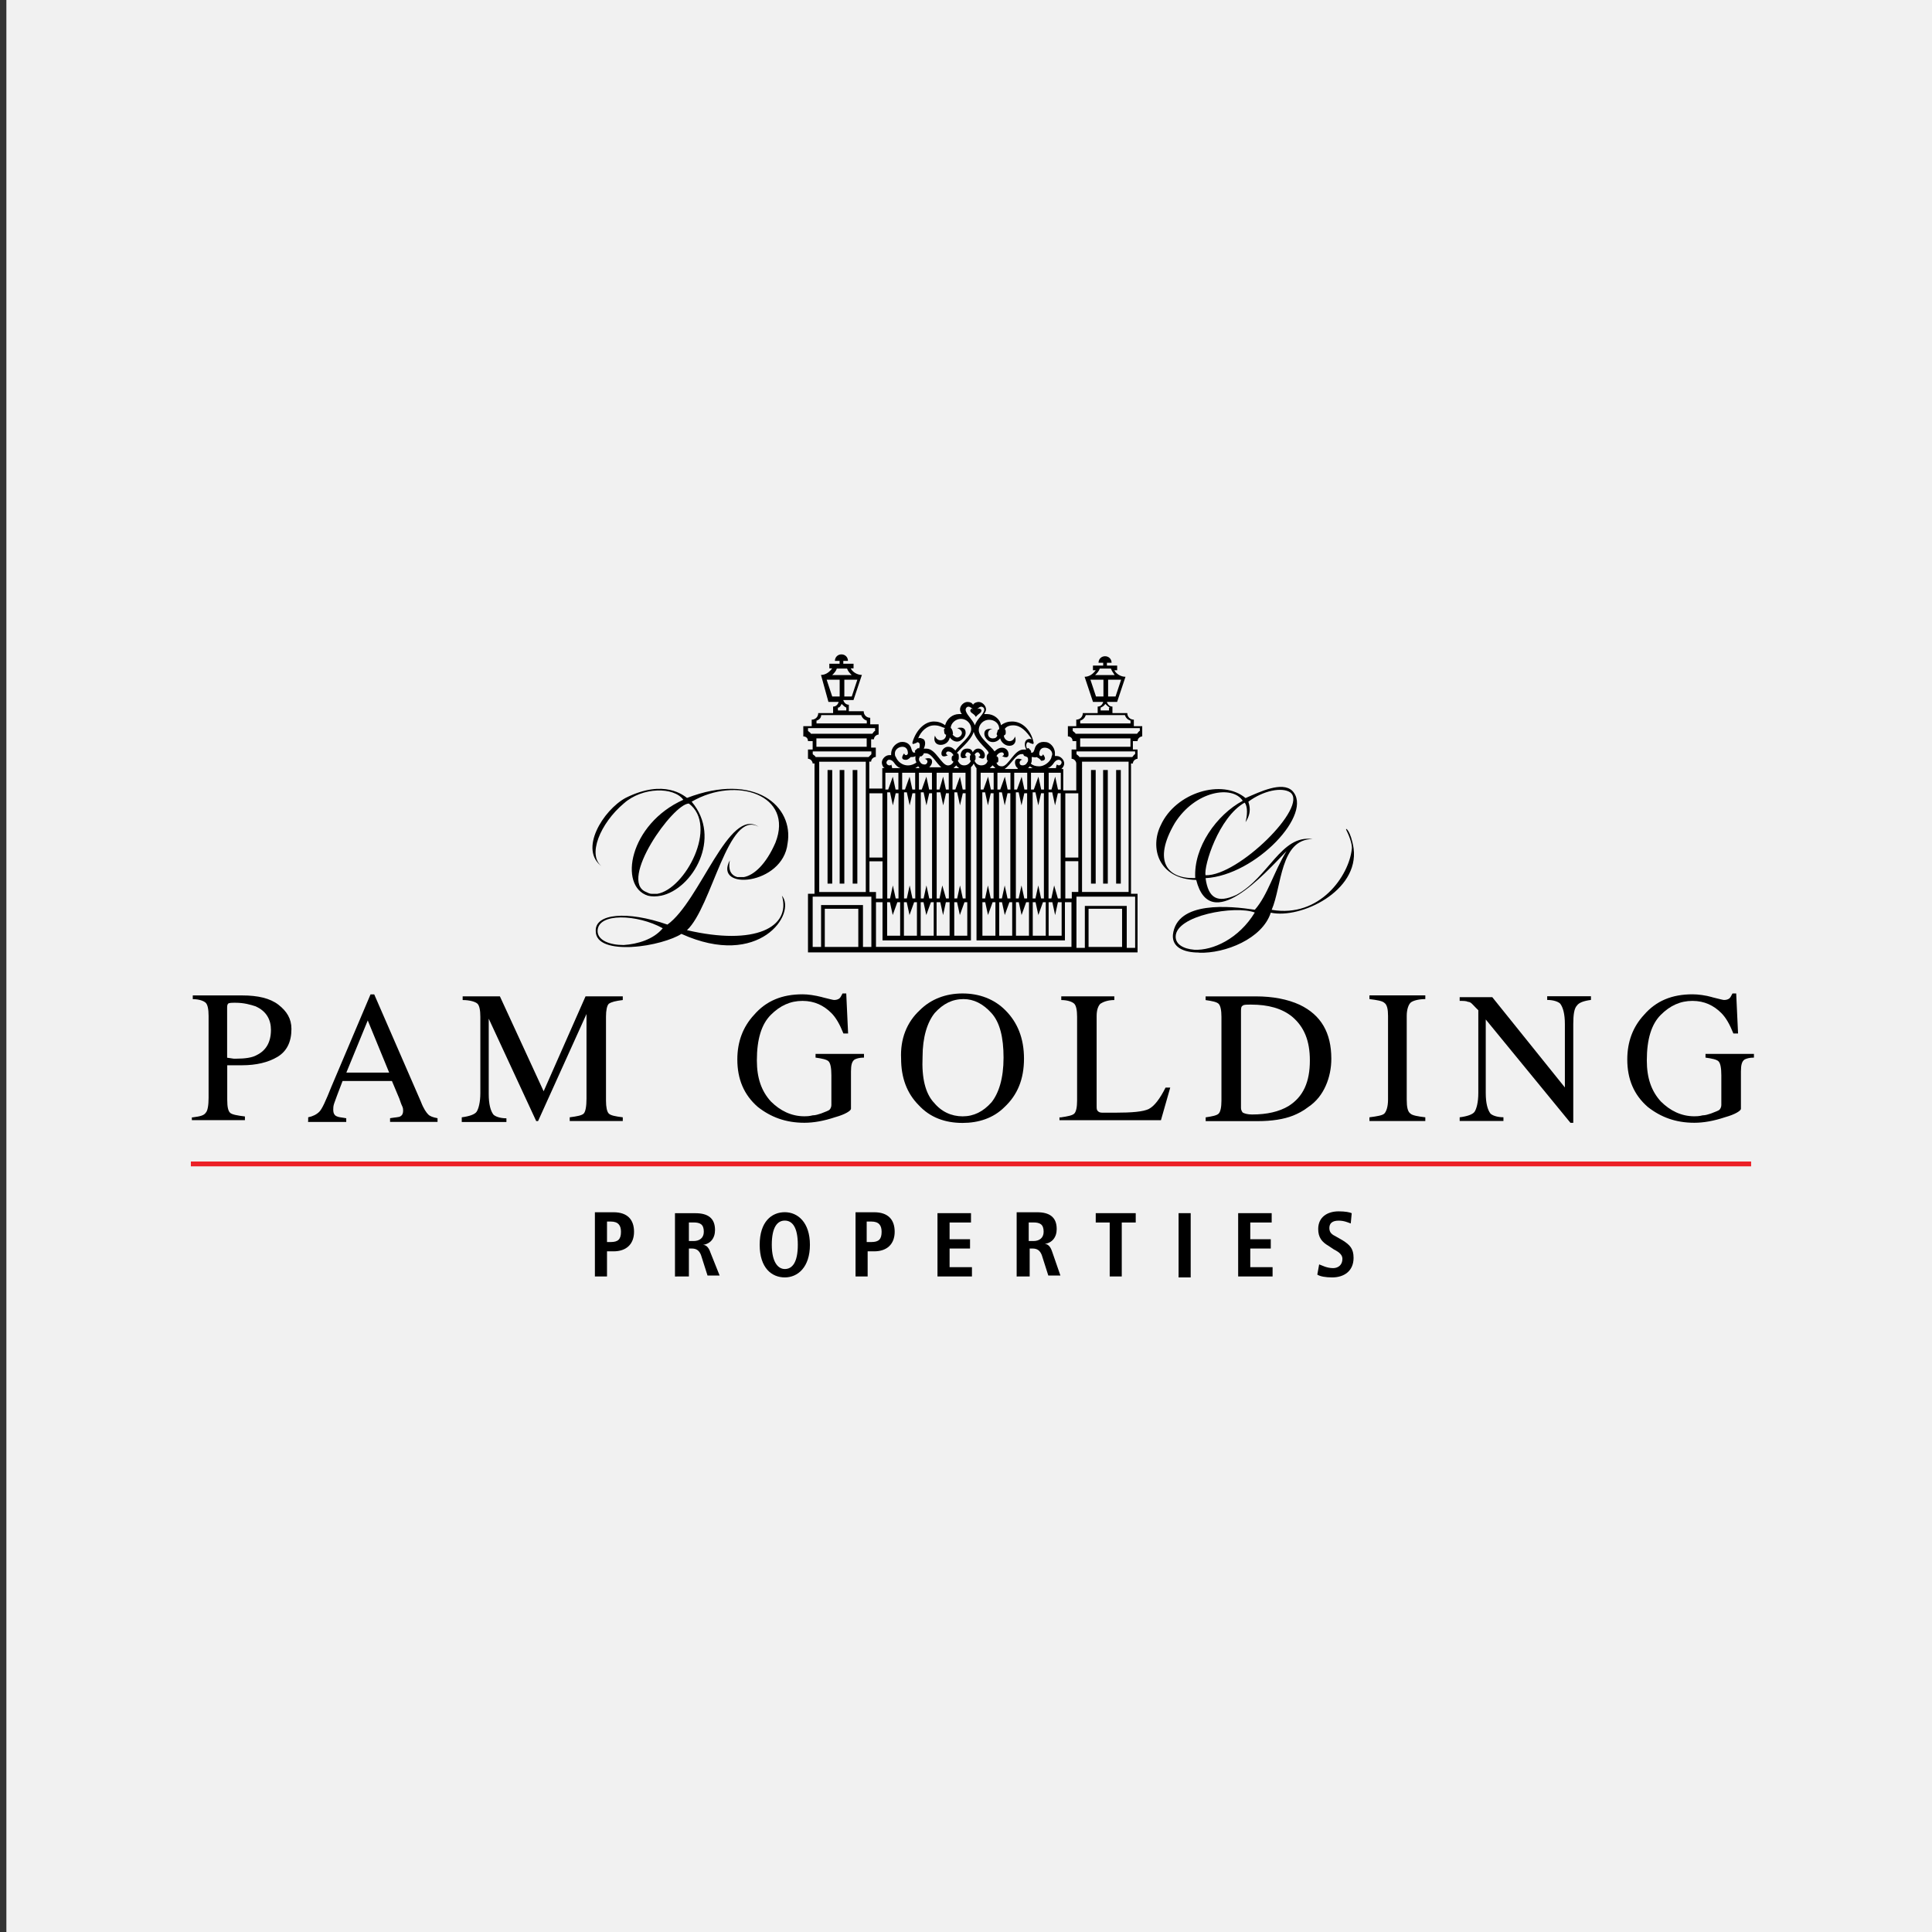 <?xml version="1.0" encoding="UTF-8"?>
<svg xmlns="http://www.w3.org/2000/svg" id="Layer_1" data-name="Layer 1" viewBox="0 0 363.8 363.8">
  <rect x="0" y="0" width="363.8" height="363.8" fill="#333333" stroke="none"/>
  <defs>
    <style>
      .cls-1 {
        fill: #f1f1f1;
      }

      .cls-2 {
        fill: none;
        stroke: #ec2026;
        stroke-width: .91px;
      }
    </style>
  </defs>
  <rect class="cls-1" x="1.2" width="363.8" height="363.8"></rect>
  <g>
    <path d="m112.02,240.36h2.28v-4.73h1.23c2.45,0,3.86-1.4,3.86-3.68s-1.23-3.68-3.86-3.68h-3.51v12.1Zm2.28-6.31v-4.03h.7c1.4,0,1.93.7,1.93,1.93,0,1.4-.53,1.93-1.93,1.93h-.7v.18Z"></path>
    <path d="m129.72,233.7v-3.51h.88c1.23,0,1.93.35,1.93,1.75,0,1.23-.88,1.75-1.93,1.75h-.88Zm-2.28,6.66h2.28v-5.26h.53c.88,0,1.4.35,1.75,1.23l1.23,3.86h2.28l-1.75-4.38c-.35-1.05-.88-1.4-1.4-1.4,1.4-.18,2.28-1.23,2.28-2.8,0-2.28-1.4-3.16-3.68-3.16h-3.86v11.92h.35Z"></path>
    <path d="m143.05,234.4c0,4.38,2.28,6.14,4.73,6.14s4.73-1.93,4.73-6.14-2.28-6.14-4.73-6.14-4.73,1.75-4.73,6.14m2.28,0c0-3.33,1.05-4.56,2.45-4.56s2.45,1.23,2.45,4.56-1.05,4.56-2.45,4.56c-1.23,0-2.45-1.23-2.45-4.56"></path>
    <path d="m161.1,240.36h2.28v-4.73h1.23c2.45,0,3.86-1.4,3.86-3.68s-1.23-3.68-3.86-3.68h-3.51v12.1Zm2.1-6.31v-4.03h.88c1.4,0,1.93.7,1.93,1.93,0,1.4-.53,1.93-1.93,1.93h-.88v.18Z"></path>
    <polygon points="176.53 228.44 176.53 240.36 183.02 240.36 183.02 238.61 178.81 238.61 178.81 235.1 182.66 235.1 182.66 233.35 178.81 233.35 178.81 230.2 182.84 230.2 182.84 228.44 176.53 228.44"></polygon>
    <path d="m193.71,233.7v-3.51h.88c1.23,0,1.93.35,1.93,1.75,0,1.23-.88,1.75-1.93,1.75h-.88Zm-2.1,6.66h2.28v-5.26h.53c.88,0,1.4.35,1.75,1.23l1.23,3.86h2.28l-1.58-4.56c-.35-1.05-.88-1.4-1.4-1.4,1.4-.18,2.28-1.23,2.28-2.8,0-2.28-1.4-3.16-3.68-3.16h-3.86v12.1h.18Z"></path>
    <polygon points="206.33 228.44 206.33 230.2 208.96 230.2 208.96 240.36 211.23 240.36 211.23 230.2 213.86 230.2 213.86 228.44 206.33 228.44"></polygon>
    <rect x="221.93" y="228.44" width="2.28" height="12.1"></rect>
    <polygon points="233.15 228.44 233.15 240.36 239.63 240.36 239.63 238.61 235.43 238.61 235.43 235.1 239.29 235.1 239.29 233.35 235.43 233.35 235.43 230.2 239.46 230.2 239.46 228.44 233.15 228.44"></polygon>
    <path d="m248.05,240.01c.53.35,1.58.53,2.8.53,2.28,0,4.03-1.23,4.03-3.68,0-1.75-.7-2.45-2.1-3.33l-1.23-.7c-.7-.35-1.23-.7-1.23-1.58s.53-1.4,1.75-1.4c1.05,0,1.75.35,2.28.53l.18-1.93c-.35-.18-1.23-.35-2.45-.35-2.1,0-3.86,1.05-3.86,3.33,0,1.58.7,2.45,1.93,3.16l1.05.7c1.05.53,1.58,1.05,1.58,1.75,0,1.23-.88,1.75-1.75,1.75-1.23,0-2.1-.53-2.63-.7l-.35,1.93Z"></path>
    <path d="m48.21,189.52c-1.05-.35-2.28-.7-3.86-.7-.7,0-1.23,0-1.4.18-.18.18-.18.53-.18.88v9.29l1.23.18h.53c1.58,0,2.98-.18,3.86-.7,1.75-.88,2.63-2.45,2.63-4.73,0-1.93-.88-3.51-2.8-4.38m-11.92,20.86c1.4-.18,2.1-.35,2.45-.88.35-.35.53-1.4.53-2.8v-15.43c0-1.23-.18-2.1-.53-2.45-.35-.35-1.23-.7-2.45-.7v-.7h9.29c2.98,0,5.26.53,6.84,1.75,1.58,1.23,2.45,2.63,2.45,4.56,0,2.45-.88,4.21-2.63,5.26-1.75,1.05-4.03,1.58-6.66,1.58h-2.8v6.49c0,1.4.18,2.1.53,2.45.35.35,1.4.53,2.8.7v.7h-9.99v-.53h.18Z"></path>
    <path d="m86.95,210.39c1.4-.18,2.45-.53,2.8-1.05.35-.53.7-1.75.7-3.51v-14.37c0-1.23-.18-2.1-.53-2.45-.35-.35-1.4-.7-2.8-.7v-.7h7.01l8.24,17.88,7.89-17.88h7.01v.7c-1.4.18-2.1.35-2.63.7-.35.35-.53,1.23-.53,2.45v15.78c0,1.23.18,2.1.53,2.45.35.35,1.23.53,2.63.7v.7h-9.99v-.7c1.4-.18,2.28-.35,2.63-.7.35-.35.53-1.4.53-2.8v-15.95l-9.12,20.16h-.35l-8.94-19.28v14.2c0,1.93.35,3.16.88,3.86.35.35,1.23.7,2.45.7v.7h-8.41v-.88Z"></path>
    <path d="m73.28,201.97l-4.03-9.82-4.03,9.82h8.06Zm-15.25,9.12v-.7c.88-.18,1.58-.53,2.1-1.05.53-.53,1.23-2.1,2.28-4.73l7.36-17.36h.7l8.77,20.16c.53,1.4,1.05,2.1,1.4,2.45.35.35.88.53,1.75.7v.7h-8.94v-.7c1.05-.18,1.75-.18,1.93-.35.35-.18.53-.53.53-1.05,0-.18,0-.53-.18-.88-.18-.35-.35-.88-.53-1.4l-1.4-3.33h-9.29c-.88,2.28-1.4,3.68-1.58,4.21-.18.53-.18.88-.18,1.23,0,.53.18,1.05.7,1.23.35.18.88.18,1.75.35v.7h-7.19v-.18Z"></path>
    <path d="m154.79,187.77c1.4.35,2.1.53,2.28.53.53,0,.88-.18,1.05-.35.18-.18.35-.53.53-.88h.7l.35,7.54h-.88c-.7-1.75-1.4-2.98-2.28-3.86-1.4-1.4-3.16-2.28-5.43-2.28s-4.21.88-5.96,2.63-2.63,4.56-2.63,8.59c0,3.33.88,5.79,2.63,7.71,1.75,1.75,3.86,2.8,6.31,2.8.35,0,.88,0,1.58-.18.53,0,1.05-.18,1.58-.35.88-.35,1.4-.53,1.58-.7s.35-.53.35-.88v-5.61c0-1.4-.18-2.28-.53-2.63-.35-.35-1.23-.53-2.45-.7v-.7h9.12v.7c-.88,0-1.4.18-1.75.35-.53.35-.7,1.05-.7,2.28v7.01c0,.35-1.05,1.05-2.98,1.58-2.1.7-4.03,1.05-5.79,1.05-3.51,0-6.31-1.05-8.77-2.98-2.63-2.28-3.86-5.26-3.86-8.94,0-3.33,1.05-6.14,3.16-8.41,2.28-2.63,5.26-3.86,9.12-3.86,1.05,0,2.28.18,3.68.53"></path>
    <path d="m199.84,210.39c1.23-.18,2.1-.35,2.45-.7.35-.35.53-1.23.53-2.45v-15.78c0-1.23-.18-2.1-.53-2.45-.35-.35-1.23-.7-2.45-.7v-.7h9.99v.7c-1.23,0-2.1.35-2.63.7-.35.35-.7,1.05-.7,2.28v17c0,.35,0,.7.18.88.18.18.35.35.88.35h2.45c3.16,0,5.26-.18,6.31-.7,1.05-.53,2.1-1.93,3.16-4.03h.88l-1.75,6.14h-19.11v-.53h.35Z"></path>
    <path d="m175.83,207.58c1.4,1.75,3.33,2.63,5.43,2.63s3.86-.88,5.43-2.63c1.4-1.75,2.28-4.56,2.28-8.41s-.7-6.66-2.28-8.41-3.33-2.63-5.26-2.63c-2.1,0-3.86.88-5.43,2.63-1.4,1.75-2.28,4.56-2.28,8.24-.18,4.03.53,6.84,2.1,8.59m-2.63-17.36c2.1-2.1,4.91-3.16,8.06-3.16s5.96,1.05,8.06,3.16c2.28,2.28,3.51,5.26,3.51,9.12s-1.23,6.84-3.68,9.12c-2.1,2.1-4.91,2.98-7.89,2.98-3.33,0-6.14-1.05-8.24-3.33-2.28-2.28-3.33-5.26-3.33-8.77-.18-3.68,1.05-6.84,3.51-9.12"></path>
    <path d="m257.87,210.39c1.4-.18,2.45-.35,2.8-.7.35-.35.7-1.23.7-2.63v-15.78c0-1.23-.18-2.1-.7-2.45-.35-.35-1.4-.53-2.8-.7v-.7h10.52v.7c-1.4,0-2.45.35-2.8.7-.35.35-.7,1.23-.7,2.45v15.78c0,1.4.18,2.28.7,2.63.35.35,1.4.53,2.8.7v.7h-10.52v-.7Z"></path>
    <path d="m274.87,210.39c1.4-.18,2.45-.53,2.8-1.05.35-.53.7-1.75.7-3.51v-15.6l-.53-.53c-.53-.53-.88-1.05-1.4-1.05-.35-.18-.88-.18-1.58-.18v-.7h6.14l13.67,17v-11.92c0-1.93-.35-3.16-.88-3.86-.35-.35-1.23-.7-2.45-.7v-.7h8.24v.7c-1.4.18-2.28.53-2.63,1.05-.53.53-.7,1.75-.7,3.51v18.58h-.53l-15.95-19.46v13.85c0,1.93.35,3.16.88,3.86.35.35,1.23.7,2.45.7v.7h-8.24v-.7Z"></path>
    <path d="m234.03,209.51c.35.18.88.35,1.75.35,2.8,0,5.08-.53,6.84-1.58,2.8-1.75,4.03-4.56,4.03-8.59,0-3.68-1.05-6.31-3.33-8.24-1.93-1.58-4.56-2.28-7.71-2.28-.88,0-1.4,0-1.58.18-.35.18-.35.53-.35,1.23v18.06c0,.35.18.7.35.88m-7.01.88c1.23-.18,2.1-.35,2.45-.7.35-.35.53-1.23.53-2.45v-15.78c0-1.23-.18-2.1-.53-2.45-.35-.35-1.23-.53-2.45-.7v-.7h9.47c3.16,0,5.96.53,8.24,1.58,4.03,1.93,5.96,5.26,5.96,10.17,0,1.75-.35,3.51-1.05,5.08-.7,1.58-1.75,2.98-3.33,4.03-.88.7-1.93,1.23-2.8,1.58-1.75.7-4.03,1.05-6.66,1.05h-9.82v-.7Z"></path>
    <path d="m322.37,187.77c1.4.35,2.1.53,2.28.53.53,0,.88-.18,1.05-.35s.35-.53.53-.88h.7l.35,7.54h-.88c-.7-1.75-1.4-2.98-2.28-3.86-1.4-1.4-3.16-2.28-5.43-2.28s-4.21.88-5.96,2.63-2.63,4.56-2.63,8.59c0,3.33.88,5.79,2.63,7.71,1.75,1.75,3.86,2.8,6.31,2.8.35,0,.88,0,1.58-.18.53,0,1.05-.18,1.58-.35.88-.35,1.4-.53,1.58-.7.18-.18.35-.53.35-.88v-5.61c0-1.4-.18-2.28-.53-2.63-.35-.35-1.23-.53-2.45-.7v-.7h9.12v.7c-.88,0-1.4.18-1.75.35-.53.35-.7,1.05-.7,2.28v7.01c0,.35-1.05,1.05-2.98,1.58-2.1.7-4.03,1.05-5.79,1.05-3.51,0-6.31-1.05-8.77-2.98-2.63-2.28-3.86-5.26-3.86-8.94,0-3.33,1.05-6.14,3.16-8.41,2.28-2.63,5.26-3.86,9.12-3.86,1.05,0,2.45.18,3.68.53"></path>
    <path d="m227.01,164.81c6.14.18,19.46-12.97,15.95-15.6-1.58-1.05-5.08-.35-7.89,1.75.18.7.7,1.93-.53,3.86.53-2.1.18-3.33-.18-3.68-4.91,2.8-7.71,11.92-7.36,13.67m-1.93.53c-.35-5.79,4.03-11.92,8.94-14.55-1.93-2.98-8.94-1.93-12.8,4.21-4.21,7.19-1.4,10.52,3.86,10.34m-.18,13.5c3.51.18,8.41-2.1,11.39-7.01-3.68-1.4-14.9.53-14.9,4.56,0,1.4,1.4,2.28,3.51,2.45m.88.53c-2.98,0-5.08-1.05-4.91-3.33.7-6.49,10.87-5.43,15.43-4.73,2.45-2.8,3.51-7.01,5.96-11.04-4.21,4.38-14.37,15.78-17,5.43-7.19-.18-8.77-6.14-6.66-10.34,2.8-6.14,11.57-8.77,15.95-5.08,2.8-1.23,6.84-3.16,8.77-1.4,4.21,4.21-6.84,15.95-16.3,16.48.53,3.86,2.28,4.73,5.79,3.16,6.14-3.33,8.41-11.39,14.37-10.52-6.14,0-5.79,8.94-7.71,13.32,9.12,1.58,14.55-6.49,15.08-11.39.18-1.05-.7-2.98-1.05-3.68-.18-.53.88.18,1.4,3.51,1.05,8.06-9.99,13.32-15.6,12.1-1.58,4.91-8.59,7.71-13.5,7.54"></path>
    <path d="m122.71,168.31h1.05c5.26-.88,11.57-12.8,5.96-17-2.98,0-13.32,14.55-8.06,16.65.35.18.7.35,1.05.35m1.75.35c-.88.18-1.75.18-2.45,0-5.61-1.75-3.51-13.5,6.66-18.06-1.75-2.45-7.71-2.45-11.22.7-4.38,3.68-7.01,9.82-4.03,11.92-4.56-3.16.18-10.69,4.38-12.97,7.36-3.68,11.04-.35,11.57,0,12.8-4.91,20.16,1.58,18.93,8.59-.88,7.89-14.02,8.94-10.87,3.16-.35,1.75.18,2.8,1.4,3.16h1.23c1.93-.35,4.21-2.45,5.96-6.49,3.51-8.94-7.36-12.62-15.78-7.71,5.79,6.84.18,16.48-5.79,17.71m-5.43,9.64c-3.68.18-6.84-.53-6.84-2.98-.18-3.33,5.96-3.86,13.5-1.23,6.14-4.38,11.57-22.26,17.18-18.41-5.79-3.33-8.77,15.08-13.5,19.46,12.8,2.98,19.63-.53,17.88-6.49,2.8,3.33-4.21,13.85-18.93,7.19-1.58,1.05-5.61,2.28-9.29,2.45m-1.58-.35c2.63-.18,5.61-1.05,7.36-3.16-4.73-2.63-12.27-2.98-12.27.53,0,1.75,2.28,2.63,4.91,2.63"></path>
    <path d="m183.36,143.77c-.18.35-.35.53-.53.7v32.61h-16.65v-7.19h-1.23v8.41h36.81v-8.41h-1.23v7.19h-16.65v-32.43c-.18-.18-.35-.53-.53-.88m0-5.96c-.53,1.75-2.98,3.51-3.16,4.03.35,0,.35.35.35.7s0,.53-.18.7c.35.7.7.88,1.23.88s1.05-.35,1.23-.88c-.18,0-.18-.18-.18-.35v-.35c0-.18,0-.35.18-.35-.18-.53-.53-.53-.7-.53s-.35.35-.35.53.18.35.35.35c0,0-1.23.7-1.23-.35,0-.53.35-1.23,1.23-1.23.53,0,.88.18,1.05.7.18-.35.53-.7,1.05-.7.7,0,1.23.7,1.23,1.23,0,1.23-1.23.35-1.23.35.18,0,.35-.18.35-.35s-.18-.35-.35-.53c-.18,0-.53,0-.7.53.18,0,.18.18.18.35v.35c0,.18-.18.35-.18.35.18.53.7.88,1.23.88s1.05-.18,1.23-.88c-.18-.18-.18-.35-.18-.7s.18-.53.35-.7c.18-.53-2.28-2.1-2.8-4.03m-22.79,7.19h.88v21.39h-.88v-21.39Zm-4.73,0h.88v21.39h-.88v-21.39Zm2.28,0h.88v21.39h-.88v-21.39Zm47.33,0h.88v21.39h-.88v-21.39Zm4.73,0h.88v21.39h-.88v-21.39Zm-2.45,0h.88v21.39h-.88v-21.39Zm-44,16.48h2.45v-12.1h-2.45v12.1Zm0,.7v5.79h1.23v1.23h1.23v-7.01h-2.45Zm-6.14-36.29c-.18.53-.53.88-.88,1.23h3.68c-.35-.35-.7-.7-.88-1.23h-1.93Zm3.86,2.1h-2.45v3.16h1.4l1.05-3.16Zm-3.33,0h-2.45l1.05,3.16h1.4v-3.16Zm-5.08,40.85v9.47h1.58v-7.89h7.89v7.89h1.58v-9.47h-11.04Zm2.28,9.47h6.31v-7.19h-6.31v7.19Zm-3.16-41.2v.53c.18.18.53.35.53.53h11.57c.18-.18.35-.53.53-.53v-.53h-12.62Zm1.58,3.51h9.47v-1.58h-9.47v1.58Zm.53,27.35h8.77v-24.54h-8.77v24.54Zm9.82-25.95v-.53h-11.04v.53c.18.18.53.35.53.53h9.99c.18-.18.35-.35.53-.53m-6.31-8.77v.53h1.58v-.53c-.35-.18-.53-.35-.88-.7-.18.35-.35.7-.7.7m-4.03,2.45v.53h9.47v-.53c-.53-.18-.88-.53-1.05-1.05h-7.54c0,.53-.35.88-.88,1.05m27,36.64l-.53-2.45h-.53v6.31h2.45v-6.31h-.53l-.88,2.45Zm-3.16,0l-.53-2.45h-.7v6.31h2.45v-6.31h-.7l-.53,2.45Zm-3.16,0l-.53-2.45h-.53v6.31h2.45v-6.31h-.53l-.88,2.45Zm-3.16,0l-.53-2.45h-.53v6.31h2.45v-6.31h-.53l-.88,2.45Zm-3.16,0l-.53-2.45h-.53v6.31h2.45v-6.31h-.53l-.88,2.45Zm0-26.12l.53,2.45h.53v-3.16h-2.45v3.16h.53l.88-2.45Zm3.16,0l.53,2.45h.53v-3.16h-2.45v3.16h.53l.88-2.45Zm3.16,0l.53,2.45h.53v-3.16h-2.45v3.16h.53l.88-2.45Zm3.16,0l.53,2.45h.53v-3.16h-2.28v3.16h.53l.7-2.45Zm3.16,0l.53,2.45h.53v-3.16h-2.45v3.16h.53l.88-2.45Zm-12.62,5.43l-.53-2.45h-.53v19.98h.53l.53-2.45.53,2.45h.53v-19.81h-.53l-.53,2.28Zm3.16,0l-.53-2.45h-.53v19.98h.53l.53-2.45.53,2.45h.53v-19.81h-.53l-.53,2.28Zm3.16,0l-.53-2.45h-.53v19.98h.53l.53-2.45.53,2.45h.53v-19.81h-.53l-.53,2.28Zm3.16,0l-.53-2.45h-.7v19.98h.53l.53-2.45.7,2.45h.53v-19.81h-.53l-.53,2.28Zm3.16,0l-.53-2.45h-.53v19.98h.53l.53-2.45.53,2.45h.53v-19.81h-.53l-.53,2.28Zm5.26,0l-.53-2.45h-.53v19.98h.53l.53-2.45.53,2.45h.53v-19.81h-.53l-.53,2.28Zm3.16,0l-.53-2.45h-.53v19.98h.53l.53-2.45.53,2.45h.53v-19.81h-.53l-.53,2.28Zm3.16,0l-.53-2.45h-.53v19.98h.53l.53-2.45.53,2.45h.53v-19.81h-.53l-.53,2.28Zm3.16,0l-.53-2.45h-.53v19.98h.53l.53-2.45.53,2.45h.53v-19.81h-.53l-.53,2.28Zm3.16,0l-.53-2.45h-.7v19.98h.53l.53-2.45.7,2.45h.53v-19.81h-.53l-.53,2.28Zm-12.62-5.43l.53,2.45h.53v-3.16h-2.45v3.16h.53l.88-2.45Zm3.16,0l.53,2.45h.53v-3.16h-2.45v3.16h.53l.88-2.45Zm3.16,0l.53,2.45h.53v-3.16h-2.45v3.16h.53l.88-2.45Zm3.16,0l.53,2.45h.53v-3.16h-2.45v3.16h.53l.88-2.45Zm3.16,0l.53,2.45h.53v-3.16h-2.28v3.16h.53l.7-2.45Zm0,26.12l-.53-2.45h-.7v6.31h2.45v-6.31h-.7l-.53,2.45Zm-3.16,0l-.53-2.45h-.53v6.31h2.45v-6.31h-.53l-.88,2.45Zm-3.16,0l-.53-2.45h-.53v6.31h2.45v-6.31h-.53l-.88,2.45Zm-3.16,0l-.53-2.45h-.53v6.31h2.45v-6.31h-.53l-.88,2.45Zm-3.16,0l-.53-2.45h-.53v6.31h2.45v-6.31h-.53l-.88,2.45Zm26.82-36.64c-.53-.18-.88-.53-1.05-1.05h-7.36c-.18.53-.53.88-1.05,1.05v.53h9.47v-.53Zm-3.86-2.45c-.35-.18-.53-.35-.88-.7-.18.35-.53.53-.88.7v.53h1.58v-.53h.18Zm-6.31,8.77c.18.18.53.35.53.53h9.99c.18-.18.35-.53.53-.53v-.53h-11.04v.53Zm9.82,1.4h-8.77v24.54h8.77v-24.54Zm.35-4.38h-9.47v1.58h9.47v-1.58Zm1.75-1.93h-12.62v.53c.18.18.53.35.53.53h11.57c.18-.18.35-.53.53-.53v-.53Zm-3.33,34.01h-6.31v7.19h6.31v-7.19Zm2.45-2.28h-11.04v9.64h1.58v-7.89h7.89v7.89h1.58v-9.64Zm-5.08-40.85v3.16h1.4l1.05-3.16h-2.45Zm-3.33,0l1.05,3.16h1.4v-3.16h-2.45Zm3.86-2.1h-2.1c-.18.53-.53.88-.88,1.23h3.68c-.18-.35-.53-.7-.7-1.23m-6.14,23.49h-2.45v12.1h2.45v-12.1Zm-1.23,19.81v-1.23h1.23v-5.79h-2.45v7.01h1.23Zm-6.66-26.65c-.18.18-.53,0-.88,0v.53c0,.18,0,.53-.18.7.35.35.88.53,1.58.53.88,0,1.93-.7,2.28-1.58,0-.18.18-.53.18-.7,0-.7-.7-1.23-1.4-1.23-1.05,0-1.05,1.05-1.05,1.23s.18.35.35.35.35-.18.35-.35c0,0,1.05,1.23-.35,1.23-.18-.35-.53-.53-.88-.7m-23.67,0c-.18.18-.53.53-.88.53-1.4,0-.35-1.23-.35-1.23,0,.18.18.35.35.35s.35-.18.35-.35,0-1.23-1.05-1.23c-.7,0-1.4.53-1.4,1.23,0,.18,0,.53.18.7.35.88,1.23,1.58,2.28,1.58.53,0,1.05-.18,1.58-.53,0-.18-.18-.35-.18-.7v-.53c-.18.18-.53.18-.88.18m4.38-5.96c-1.23,0-2.45,1.05-2.98,2.45.35-.18.7,0,1.05.18.35.35.35,1.05,0,1.75h.53c1.75,0,2.8,3.16,4.03,3.16.53,0,.88-.35,1.05-.7-.35-.18-.35-.35-.35-.53,0-.35,0-.53.35-.7-.18-.35-.53-.7-1.05-.7-.18,0-.35.18-.35.35s.18.35.35.35c0,0-1.23.7-1.23-.35,0-.53.53-1.23,1.23-1.23s1.05.35,1.4.7c.7-1.05,2.98-2.63,2.98-4.03,0-1.05-.88-1.93-1.93-1.93s-1.93.88-1.93,1.75c.18,0,.18.18.35.53,0,.18.18.53,0,.7.18.18.53.53.88.53s.88-.35.88-.88c0-.35-.35-.7-.88-.88,0,0,1.58-.53,1.58.88,0,.53-.35,1.05-.88,1.4-.7.53-1.58.18-2.1-.53-.18.88-.88,1.4-1.75,1.4s-1.4-.7-1.05-1.75c.18.53.53.88,1.05.88s1.05-.35,1.05-1.05c-.18,0-.35-.18-.35-.53,0-.18-.18-.53.18-.7-.7-.18-1.05-.53-2.1-.53m14.9,0c-.88,0-1.4.35-1.58.7.18.18.18.35.18.7,0,.18,0,.35-.35.53,0,.53.53,1.05,1.05,1.05s.88-.35,1.05-.88c.35,1.05-.18,1.75-1.05,1.75s-1.58-.7-1.75-1.4c-.53.7-1.4.88-2.1.53-.53-.35-.88-.88-.88-1.4,0-1.23,1.58-.88,1.58-.88-.53,0-.88.35-.88.88s.35.88.88.88.7-.18.88-.53c-.18-.18-.18-.35,0-.7,0-.18,0-.35.35-.53,0-1.05-.88-1.75-1.93-1.75s-1.93.88-1.93,1.93c0,1.4,2.28,2.98,2.98,4.03.18-.18.7-.7,1.4-.7s1.23.53,1.23,1.23c0,1.05-1.23.35-1.23.35.18,0,.35-.18.35-.35s-.18-.35-.35-.35c-.53,0-.88.35-1.05.7.35.18.35.35.35.7s0,.53-.35.53c.18.53.53.7,1.05.7,1.23,0,2.28-3.16,4.03-3.16h.53c-.35-.7-.35-1.4,0-1.75.18-.18.53-.35,1.05-.18-1.05-1.58-2.1-2.63-3.51-2.63m-7.54-2.98c-.18-.18-.53-.53-.88-.53s-.53.35-.53.53c0,.88,1.23,1.75,1.75,2.98.35-1.23,1.75-2.1,1.75-2.98,0-.35-.35-.53-.53-.53-.35,0-.7.35-.88.53,0,0,.18-.18.35-.18.35,0,.53.18.53.35,0,.53-.53.53-1.05,1.23-.35-.7-1.05-.7-1.05-1.23,0-.18.18-.35.53-.35-.18,0-.18.18,0,.18m4.21,11.04c-.18-.18-.35-.35-.53-.53-.18.18-.35.35-.53.53h1.05Zm4.21,0c-.35-.18-.53-.7-.53-1.05,0-1.23,1.4-.53,1.4-.53-.35,0-.53.35-.53.53,0,.35.18.53.53.53.7,0,.88-.53.88-.53.18-.18.18-.35.18-.53s0-.35-.18-.53c-.18,0-.35-.18-.53-.18q-.18-.18-.18-.35h-.35c-1.05,0-1.93,1.93-3.16,2.8h2.45v-.18Zm2.28-.35q-.18.18-.35.35h.88q-.35-.18-.53-.35m4.91.35c0-.35.18-.7.18-.7q.18.18.35.18c.35,0,.53-.35.53-.53,0-.35-.35-.53-.53-.53-.53,0-.88.53-.88.53-.35.53-.7.88-1.23,1.05h1.58Zm-32.26,0c-.35-.18-.53-.7-.53-1.05,0-.7.7-1.4,1.4-1.4h.35v-.18c0-1.4,1.05-2.1,1.75-2.28,1.23-.18,1.93.53,2.1,1.4.18.53.35.7.7.53-.18-.35,0-.35.18-.53.18-.18.35-.35.53-.18.18-.35.18-.88,0-1.05-.18-.18-.35-.18-.53,0-.18,0-.88.53-.7-.18.7-2.28,2.28-3.86,4.03-3.86.7,0,1.4.18,2.1.7.35-1.23,1.4-2.1,2.63-2.1h.53c-.18-.18-.35-.53-.35-.88,0-.7.7-1.4,1.4-1.4.53,0,.88.18,1.05.53.18-.35.7-.53,1.05-.53.7,0,1.4.7,1.4,1.4,0,.35-.18.53-.35.88h.53c1.23,0,2.45.88,2.63,2.1.7-.53,1.4-.7,2.1-.7,1.93,0,3.51,1.58,4.03,3.86.18.7-.53.18-.7.18-.18-.18-.53-.18-.53,0-.18.18-.18.7,0,1.05.35-.18.35,0,.53.18.18.18.35.35.18.53.35.18.53,0,.7-.53.18-.88.88-1.58,2.1-1.4.7,0,1.75.88,1.75,2.1v.53h.35c.7,0,1.4.7,1.4,1.4,0,.35-.18.7-.53,1.05h.35v4.03h2.45v-5.08c0-.35-.35-.88-.88-.88v-1.75h.88v-1.58h-.7c0-.53-.35-.88-.88-.88v-1.93h1.58v-1.23c.7,0,1.23-.53,1.23-1.23h2.8v-1.23c.53,0,.88-.35,1.05-.88h-1.93l-1.58-4.73c.88,0,1.58-.53,2.1-1.23h-.53v-.88h1.93v-.53h-.88c0-.7.53-1.23,1.23-1.23s1.23.53,1.23,1.23h-.88v.53h1.93v.88h-.53c.35.7,1.23,1.23,2.1,1.23l-1.58,4.73h-1.93c.18.53.53.88,1.05.88v1.23h2.8c0,.7.53,1.23,1.23,1.23v1.23h1.58v1.93c-.35,0-.88.35-.88.88h-.88v1.58h.88v1.75c-.35,0-.88.35-.88.88h-.35v24.54h1.23v11.04h-62.06v-11.04h1.23v-24.54h-.35c0-.35-.35-.88-.88-.88v-1.75h.88v-1.58h-.88c0-.53-.35-.88-.88-.88v-1.93h1.58v-1.23c.7,0,1.23-.53,1.23-1.23h2.8v-1.23c.53,0,.88-.35,1.05-.88h-1.93l-1.4-5.08c.88,0,1.58-.53,2.1-1.23h-.53v-.88h1.93v-.53h-.88c0-.7.53-1.23,1.23-1.23s1.23.53,1.23,1.23h-.88v.53h1.93v.88h-.53c.35.7,1.23,1.23,2.1,1.23l-1.58,4.73h-1.93c.18.53.53.88,1.05.88v1.23h2.8c0,.7.53,1.23,1.23,1.23v1.23h1.58v1.93c-.35,0-.88.35-.88.88h-.53v1.58h.88v1.75c-.35,0-.88.35-.88.88h-.35v5.08h2.45v-3.86h.35Zm2.98,0c-.53-.18-.88-.53-1.23-1.05,0,0-.35-.53-.88-.53-.35,0-.53.35-.53.53,0,.35.35.53.53.53s.35,0,.35-.18c0,0,.18.35.18.7h1.58Zm3.68,0c-.18,0-.18-.18-.35-.35-.18.18-.35.18-.53.35h.88Zm4.21,0c-1.23-.88-1.93-2.8-3.16-2.8h-.35q0,.18-.18.35c-.18.18-.35.35-.53.18,0,.18-.18.35-.18.53s0,.35.18.53c0,0,.18.53.88.53.35,0,.53-.35.53-.53,0-.35-.35-.53-.53-.53,0,0,1.4-.53,1.4.53,0,.35-.18.7-.53,1.05h2.45v.18Zm3.16,0c-.18-.18-.53-.35-.53-.53-.18.18-.35.35-.53.53h1.05Z"></path>
    <line class="cls-2" x1="329.74" y1="219.17" x2="35.94" y2="219.17"></line>
  </g>
</svg>

